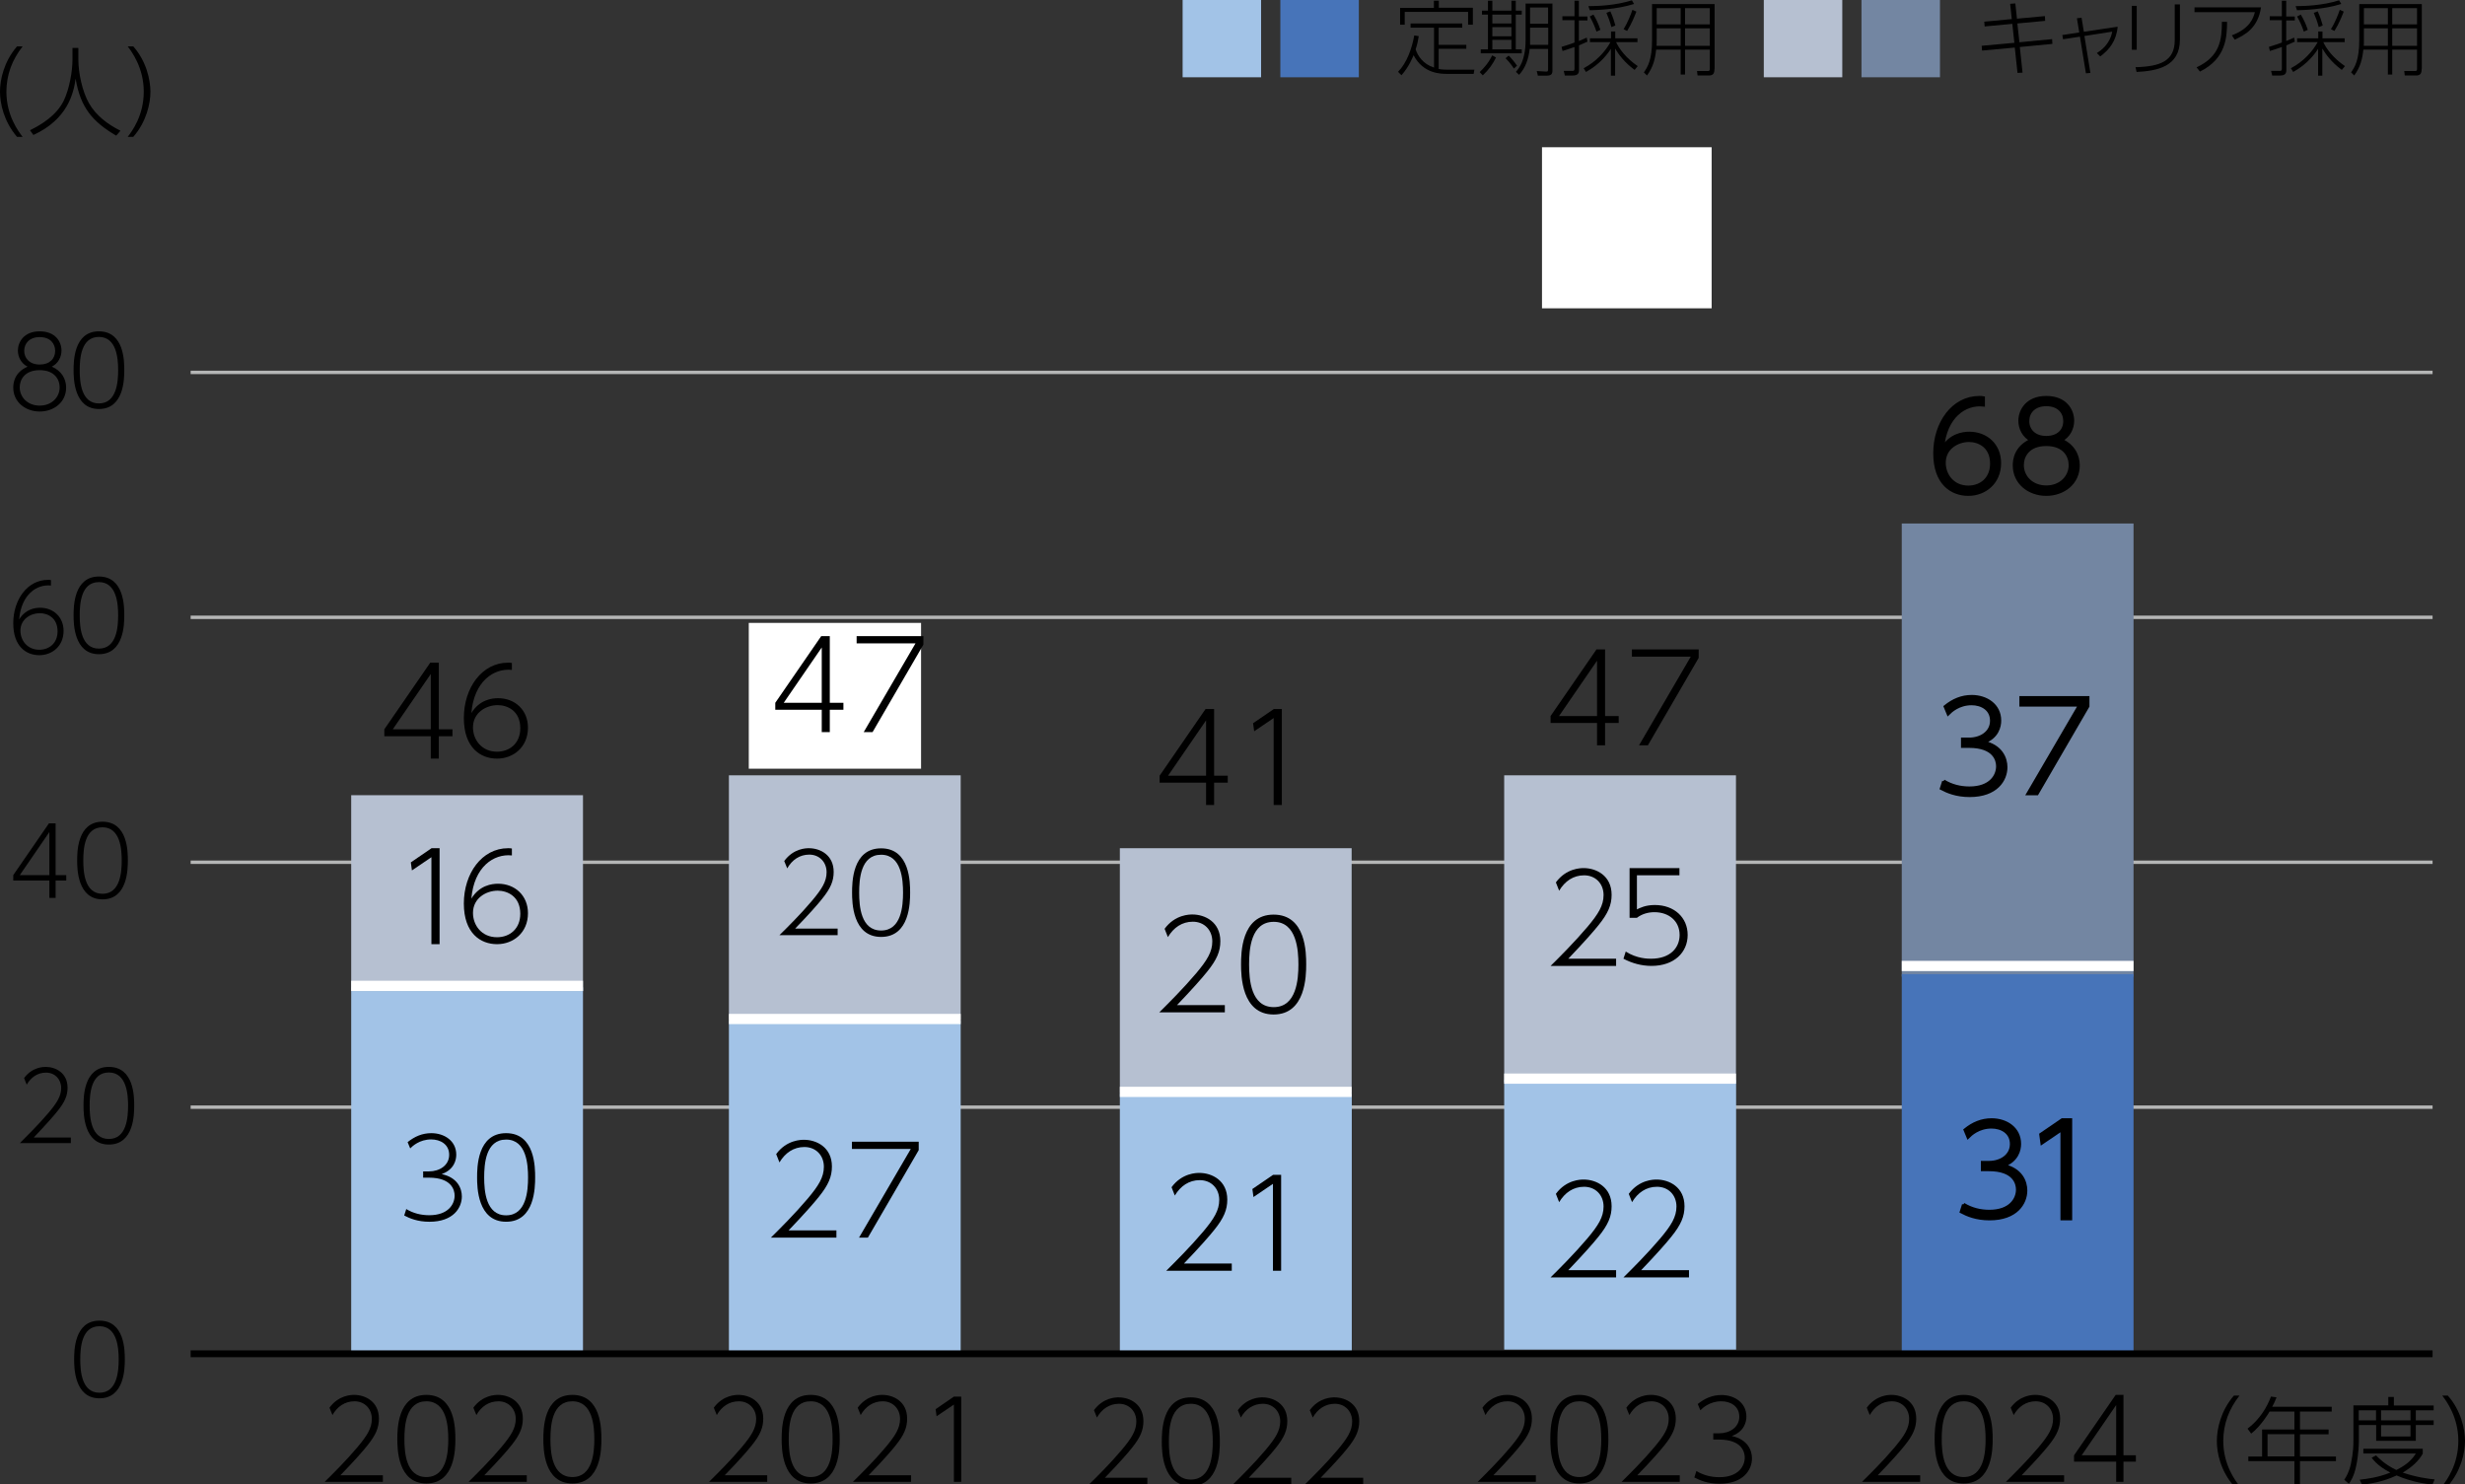 <svg width="372" height="224" viewBox="0 0 372 224" fill="none" xmlns="http://www.w3.org/2000/svg">
<rect x="0" y="0" width="372" height="224" fill="#333333" stroke="none"/>
<g clip-path="url(#clip0_40000062_135524)">
<path d="M367.107 166.82H28.77V167.334H367.107V166.82Z" fill="#B5B6B6"/>
<path d="M367.107 129.86H28.77V130.374H367.107V129.86Z" fill="#B5B6B6"/>
<path d="M367.107 92.9H28.77V93.414H367.107V92.9Z" fill="#B5B6B6"/>
<path d="M367.107 55.94H28.77V56.454H367.107V55.94Z" fill="#B5B6B6"/>
<path d="M258.309 22.219H232.707V46.525H258.309V22.219Z" fill="white"/>
<path d="M203.979 128H169V164.96H203.979V128Z" fill="#B6C0D1"/>
<path d="M204 165H169V204H204V165Z" fill="#A2C3E7"/>
<path d="M313.615 70.232C313.615 72.892 311.39 74.58 308.808 74.58C306.225 74.58 304 72.866 304 70.232C304 69.464 304.153 67.495 306.608 66.42C305.432 65.858 304.844 64.63 304.844 63.504C304.844 61.944 305.943 60 308.808 60C311.672 60 312.771 61.893 312.771 63.504C312.771 64.63 312.183 65.858 311.007 66.42C312.771 67.162 313.615 68.646 313.615 70.232ZM312.439 70.18C312.439 68.825 311.569 67.06 308.808 67.06C306.046 67.06 305.176 68.825 305.176 70.18C305.176 71.996 306.634 73.506 308.808 73.506C310.981 73.506 312.439 71.996 312.439 70.18ZM311.621 63.556C311.621 62.2 310.7 61.049 308.808 61.049C306.915 61.049 305.995 62.225 305.995 63.556C305.995 64.886 306.966 66.037 308.808 66.037C310.649 66.037 311.621 64.937 311.621 63.556Z" fill="black" stroke="black" stroke-width="0.5"/>
<path d="M299.301 61.097C296.524 60.806 293.545 62.844 293.142 67.659C294.374 65.644 296.233 65.397 297.196 65.397C299.772 65.397 301.742 67.189 301.742 69.877C301.742 72.833 299.525 74.58 297.039 74.58C294.553 74.58 292 72.945 292 68.399C292 63.852 294.732 60 298.719 60C298.943 60 299.055 60 299.301 60.045V61.097ZM297.151 66.45C295.382 66.45 293.389 67.592 293.389 69.832C293.389 71.713 294.71 73.527 297.039 73.527C298.965 73.527 300.578 72.251 300.578 69.966C300.578 67.301 298.607 66.45 297.129 66.45H297.151Z" fill="black" stroke="black" stroke-width="0.5"/>
<path d="M321.979 79H287V147.38H321.979V79Z" fill="#7386A2"/>
<path d="M321.979 147H287V204.29H321.979V147Z" fill="#4774B9"/>
<path d="M321.979 145H287V146.542H321.979V145Z" fill="white"/>
<path d="M216.434 4.177H212.876V3.54H220.67V4.177H217.112V6.768H221.287V7.365H217.112V10.408C217.709 10.511 218.12 10.511 218.326 10.511H222.5L222.397 11.148H218.428C217.462 11.148 214.789 11.148 213.329 8.331C213.185 8.66 212.65 10.058 211.498 11.354L210.984 10.84C212.321 9.462 213.061 7.365 213.431 5.349L214.11 5.452C213.987 6.213 213.884 6.706 213.637 7.447C213.966 8.454 214.748 9.647 216.413 10.202V4.157L216.434 4.177ZM217.133 0.105V1.175H222.274V3.725H221.554V1.792H211.992V3.725H211.293V1.195H216.393V0.105H217.112H217.133Z" fill="black"/>
<path d="M223.301 10.881C223.959 10.243 224.637 9.503 225.193 8.352L225.768 8.681C225.275 9.688 224.679 10.511 223.774 11.374L223.301 10.881ZM225.213 0.105V1.607H228.092V0.105H228.75V1.607H229.655V2.203H228.75V7.447H229.655V8.043H223.465V7.447H224.555V2.203H223.65V1.607H224.555V0.105H225.213ZM228.092 2.203H225.213V3.54H228.092V2.203ZM228.092 4.095H225.213V5.473H228.092V4.095ZM228.092 6.007H225.213V7.447H228.092V6.007ZM228.462 10.346C228.113 9.791 227.763 9.359 227.208 8.783L227.681 8.393C228.113 8.825 228.503 9.277 228.935 9.914L228.462 10.346ZM230.848 7.365C230.704 8.804 230.21 10.285 229.244 11.292L228.771 10.84C229.182 10.367 230.231 9.195 230.231 6.09V0.537H234.282V10.634C234.282 11.148 234.138 11.416 233.398 11.416H232.082L231.917 10.716L233.315 10.799C233.542 10.799 233.624 10.799 233.624 10.449V7.385H230.868L230.848 7.365ZM233.624 4.177H230.909V5.946C230.909 6.213 230.909 6.419 230.909 6.768H233.644V4.177H233.624ZM233.624 1.134H230.909V3.581H233.624V1.134Z" fill="black"/>
<path d="M239.588 6.274C239.197 6.459 238.827 6.623 238.292 6.85V10.551C238.292 11.045 238.128 11.394 237.367 11.394H236.154L235.989 10.695H237.244C237.552 10.716 237.614 10.633 237.614 10.345V7.096C236.606 7.446 236.154 7.59 235.804 7.693L235.66 7.076C236.75 6.747 237.305 6.541 237.614 6.418V3.045H235.784V2.449H237.614V0.105H238.272V2.49H239.567V3.086H238.272V6.192C238.436 6.109 238.806 5.965 239.464 5.677L239.567 6.274H239.588ZM239.012 10.284C240.925 9.276 242.282 7.734 243.043 6.356H239.937V5.78H243.125V4.752H243.762V5.78H247.114V6.356H243.886C244.42 7.487 245.449 8.803 247.155 9.975L246.682 10.551C245.12 9.4 244.235 8.166 243.742 7.323V11.415H243.104V7.364C242.755 7.939 241.541 9.667 239.341 10.86L238.992 10.284H239.012ZM239.711 0.927C240.904 0.927 243.824 0.845 246.271 0.043L246.6 0.598C243.947 1.441 240.863 1.524 239.917 1.544L239.711 0.927ZM240.925 4.752C240.637 3.909 240.328 3.23 239.917 2.49L240.472 2.202C240.945 2.984 241.254 3.662 241.521 4.505L240.925 4.773V4.752ZM243.187 4.115C242.96 3.23 242.693 2.552 242.426 1.935L243.022 1.709C243.392 2.511 243.598 3.169 243.783 3.847L243.166 4.094L243.187 4.115ZM245.017 4.402C245.675 3.354 246.148 2.099 246.353 1.482L246.95 1.75C246.744 2.284 246.251 3.559 245.551 4.67L245.017 4.402Z" fill="black"/>
<path d="M258.734 10.385C258.734 11.043 258.57 11.393 257.891 11.393H256.184L256.102 10.714H257.768C258.035 10.735 258.035 10.488 258.035 10.364V7.486H254.292V11.249H253.634V7.486H249.933C249.789 8.863 249.501 10.097 248.555 11.393L248.082 10.92C248.658 10.097 249.316 9.028 249.316 6.067V0.617H258.755V10.385H258.734ZM253.634 4.278H250.015V5.964C250.015 6.54 250.015 6.684 249.994 6.91H253.634V4.278ZM253.634 1.234H250.015V3.681H253.634V1.234ZM258.035 1.234H254.292V3.681H258.035V1.234ZM258.035 4.278H254.292V6.91H258.035V4.278Z" fill="black"/>
<path d="M308.6 2.428L308.641 3.148L304.446 3.539L304.755 6.376L309.69 5.903L309.731 6.623L304.816 7.096L305.228 10.962L304.467 11.003L304.056 7.178L299.12 7.631L299.059 6.911L303.994 6.459L303.685 3.6L299.511 3.991L299.449 3.271L303.603 2.88L303.356 0.577L304.138 0.516L304.385 2.819L308.621 2.428H308.6Z" fill="black"/>
<path d="M315.491 11.004L314.792 11.066L313.887 5.534L311.337 5.925L311.234 5.287L313.784 4.897L313.435 2.758L314.134 2.676L314.483 4.794L319.583 4.033C319.378 6.213 318.308 7.508 316.951 8.516L316.437 8.002C317.013 7.652 318.391 6.727 318.761 4.773L314.566 5.431L315.471 11.025L315.491 11.004Z" fill="black"/>
<path d="M322.461 7.508H321.721V0.886H322.461V7.528V7.508ZM328.98 5.966C328.98 10.099 325.504 10.695 322.44 10.86L322.276 10.14C326.101 10.037 328.198 9.174 328.198 6.027V0.66H328.98V5.966Z" fill="black"/>
<path d="M341.215 1.113C340.742 4.301 338.706 5.308 337.246 5.987L336.814 5.329C339.549 4.301 340.063 2.717 340.289 1.833H331.18V1.113H341.215ZM331.488 10.161C335.005 8.537 335.313 6.007 335.313 3.293H336.094C336.074 5.473 336.012 8.825 332.002 10.799L331.488 10.161Z" fill="black"/>
<path d="M346.336 6.274C345.945 6.459 345.575 6.623 345.04 6.85V10.551C345.04 11.045 344.876 11.394 344.115 11.394H342.902L342.737 10.695H343.992C344.3 10.716 344.362 10.633 344.362 10.345V7.096C343.354 7.446 342.902 7.59 342.552 7.693L342.408 7.076C343.498 6.747 344.053 6.541 344.362 6.418V3.045H342.532V2.449H344.362V0.105H345.02V2.49H346.315V3.086H345.02V6.192C345.184 6.109 345.554 5.965 346.213 5.677L346.315 6.274H346.336ZM345.74 10.284C347.652 9.276 349.009 7.734 349.77 6.356H346.665V5.78H349.852V4.752H350.49V5.78H353.842V6.356H350.613C351.148 7.487 352.176 8.803 353.883 9.975L353.41 10.551C351.847 9.4 350.963 8.166 350.469 7.323V11.415H349.832V7.364C349.482 7.939 348.269 9.667 346.069 10.86L345.719 10.284H345.74ZM346.439 0.927C347.631 0.927 350.552 0.845 352.999 0.043L353.328 0.598C350.675 1.441 347.59 1.524 346.644 1.544L346.439 0.927ZM347.673 4.752C347.385 3.909 347.076 3.23 346.665 2.49L347.22 2.202C347.693 2.984 348.002 3.662 348.269 4.505L347.673 4.773V4.752ZM349.935 4.115C349.708 3.23 349.441 2.552 349.174 1.935L349.77 1.709C350.14 2.511 350.346 3.169 350.531 3.847L349.914 4.094L349.935 4.115ZM351.765 4.402C352.423 3.354 352.896 2.099 353.101 1.482L353.698 1.75C353.492 2.284 352.999 3.559 352.299 4.67L351.765 4.402Z" fill="black"/>
<path d="M365.461 10.385C365.461 11.043 365.296 11.393 364.618 11.393H362.911L362.829 10.714H364.494C364.762 10.735 364.762 10.488 364.762 10.364V7.486H361.019V11.249H360.361V7.486H356.659C356.515 8.863 356.228 10.097 355.282 11.393L354.809 10.92C355.384 10.097 356.042 9.028 356.042 6.067V0.617H365.481V10.385H365.461ZM360.361 4.278H356.742V5.964C356.742 6.54 356.742 6.684 356.721 6.91H360.361V4.278ZM360.361 1.234H356.742V3.681H360.361V1.234ZM364.762 1.234H361.019V3.681H364.762V1.234ZM364.762 4.278H361.019V6.91H364.762V4.278Z" fill="black"/>
<path d="M337.124 224.256C335.088 221.932 334.533 219.177 334.553 217.429C334.553 215.66 335.129 212.905 337.124 210.602H337.967C336.363 212.658 335.54 214.858 335.52 217.429C335.52 221.089 337.371 223.475 337.967 224.256H337.124Z" fill="black"/>
<path d="M351.888 212.288V213.008H347.097V215.723H351.415V216.442H347.097V219.794H352.526V220.493H347.097V224.01H346.254V220.493H339.303V219.794H341.38V215.723H346.254V213.008H342.511C342.347 213.296 341.174 215.229 339.735 216.339L339.18 215.599C341.051 214.201 342.182 212.227 342.717 210.746L343.56 210.869C343.292 211.569 343.128 211.877 342.902 212.288H351.868H351.888ZM346.254 216.422H342.203V219.774H346.254V216.422Z" fill="black"/>
<path d="M360.423 212.104V210.809H361.266V212.104H367.271V212.824H364.577V214.346H367.271V215.045H364.577V217.43H358.593V215.045H355.982V217.43C355.982 217.821 355.961 219.384 355.591 221.152C355.282 222.756 354.707 223.599 354.48 223.908L353.781 223.311C354.069 222.859 354.522 222.139 354.789 220.864C355.159 219.055 355.159 218.006 355.159 217.348V212.084H360.423V212.104ZM358.573 212.824H355.961V214.346H358.573V212.824ZM367.066 224.031C366.305 223.949 364.145 223.723 361.678 222.653C359.498 223.682 357.503 223.928 356.455 224.052L356.105 223.291C357.195 223.167 358.819 222.982 360.732 222.222C359.745 221.707 358.655 220.988 357.915 219.98L358.573 219.63C359.025 220.083 359.93 221.008 361.637 221.831C362.603 221.358 363.858 220.576 364.577 219.343H356.66V218.623H365.626V219.363C365.03 220.432 364.063 221.358 362.603 222.222C364.783 222.962 366.572 223.167 367.415 223.25L367.086 224.052L367.066 224.031ZM363.775 212.824H359.334V214.346H363.775V212.824ZM363.775 215.065H359.334V216.772H363.775V215.065Z" fill="black"/>
<path d="M368.566 224.256C369.245 223.372 370.993 221.027 370.993 217.429C370.993 213.83 369.183 211.404 368.566 210.602H369.41C371.404 212.864 371.98 215.619 372.001 217.429C372.001 219.218 371.404 221.973 369.41 224.256H368.566Z" fill="black"/>
<path d="M12.604 166.861C12.604 165.606 12.604 161 16.428 161C20.253 161 20.253 165.565 20.253 166.861C20.253 168.156 20.212 172.721 16.428 172.721C12.645 172.721 12.604 168.095 12.604 166.861ZM19.328 166.861C19.328 165.216 19.143 161.843 16.428 161.843C13.714 161.843 13.529 165.113 13.529 166.861C13.529 168.609 13.735 171.878 16.428 171.878C19.122 171.878 19.328 168.588 19.328 166.861Z" fill="black"/>
<path d="M2.57 20.654C0.555 18.31 0 15.575 0 13.827C0 12.059 0.576 9.303 2.57 7H3.414C1.81 9.056 0.987 11.257 0.967 13.827C0.967 17.488 2.817 19.873 3.414 20.654H2.57Z" fill="black"/>
<path d="M11.824 7.207V8.955C11.824 10.97 12.399 13.767 13.428 15.576C14.497 17.468 16.306 18.785 18.178 19.73L17.54 20.471C13.962 18.373 12.132 16.214 11.412 11.875C11.104 14.158 10.137 18.044 5.038 20.368L4.523 19.648C6.271 18.805 8.533 17.407 9.623 15.186C10.466 13.438 10.939 10.744 10.939 9.017V7.228H11.824V7.207Z" fill="black"/>
<path d="M19.27 20.654C19.948 19.77 21.696 17.426 21.696 13.827C21.696 10.229 19.886 7.802 19.27 7H20.113C22.107 9.262 22.683 12.018 22.704 13.827C22.704 15.616 22.107 18.372 20.113 20.654H19.27Z" fill="black"/>
<path d="M10.691 171.654V172.498H3C4.028 171.469 5.838 169.68 7.339 167.912C8.614 166.39 9.231 165.403 9.231 164.19C9.231 162.853 8.285 161.866 6.948 161.866C5.673 161.866 4.686 162.565 4.028 163.676L3.637 162.689C4.871 161.002 6.578 161.002 6.907 161.002C8.367 161.002 10.197 161.887 10.197 164.149C10.197 165.321 9.786 166.308 8.634 167.727C8.079 168.426 6.928 169.721 5.098 171.654H10.711H10.691Z" fill="black"/>
<path d="M7.449 135.495V132.883H2V132.06L7.388 124.246H8.395V132.06H9.999V132.883H8.395V135.495H7.449ZM2.987 132.06H7.449V125.562L2.987 132.06Z" fill="black"/>
<path d="M11.644 129.861C11.644 128.606 11.644 124 15.469 124C19.294 124 19.294 128.565 19.294 129.861C19.294 131.156 19.253 135.721 15.469 135.721C11.686 135.721 11.644 131.095 11.644 129.861ZM18.369 129.861C18.369 128.216 18.184 124.843 15.469 124.843C12.755 124.843 12.57 128.113 12.57 129.861C12.57 131.609 12.775 134.878 15.469 134.878C18.163 134.878 18.369 131.588 18.369 129.861Z" fill="black"/>
<path d="M7.692 88.359C5.527 88.132 3.205 89.721 2.89 93.475C3.851 91.904 5.3 91.712 6.051 91.712C8.059 91.712 9.595 93.109 9.595 95.204C9.595 97.509 7.867 98.871 5.929 98.871C3.991 98.871 2 97.596 2 94.052C2 90.507 4.13 87.504 7.238 87.504C7.413 87.504 7.5 87.504 7.692 87.539V88.359ZM6.016 92.533C4.637 92.533 3.083 93.423 3.083 95.169C3.083 96.636 4.113 98.05 5.929 98.05C7.43 98.05 8.687 97.055 8.687 95.274C8.687 93.196 7.151 92.533 5.998 92.533H6.016Z" fill="black"/>
<path d="M11.105 92.861C11.105 91.606 11.105 87 14.93 87C18.755 87 18.755 91.565 18.755 92.861C18.755 94.156 18.714 98.721 14.93 98.721C11.147 98.721 11.105 94.094 11.105 92.861ZM17.83 92.861C17.83 91.216 17.645 87.843 14.93 87.843C12.216 87.843 12.031 91.113 12.031 92.861C12.031 94.609 12.236 97.878 14.93 97.878C17.624 97.878 17.83 94.588 17.83 92.861Z" fill="black"/>
<path d="M11.105 55.861C11.105 54.606 11.105 50 14.93 50C18.755 50 18.755 54.565 18.755 55.861C18.755 57.156 18.714 61.721 14.93 61.721C11.147 61.721 11.105 57.094 11.105 55.861ZM17.83 55.861C17.83 54.216 17.645 50.843 14.93 50.843C12.216 50.843 12.031 54.113 12.031 55.861C12.031 57.609 12.236 60.878 14.93 60.878C17.624 60.878 17.83 57.588 17.83 55.861Z" fill="black"/>
<path d="M9.98 58.492C9.98 60.699 8.133 62.1 5.99 62.1C3.846 62.1 2 60.678 2 58.492C2 57.855 2.127 56.22 4.165 55.328C3.188 54.861 2.7 53.842 2.7 52.908C2.7 51.613 3.613 50 5.99 50C8.367 50 9.28 51.571 9.28 52.908C9.28 53.842 8.791 54.861 7.815 55.328C9.28 55.944 9.98 57.175 9.98 58.492ZM9.004 58.449C9.004 57.324 8.282 55.859 5.99 55.859C3.698 55.859 2.976 57.324 2.976 58.449C2.976 59.956 4.186 61.209 5.99 61.209C7.794 61.209 9.004 59.956 9.004 58.449ZM8.325 52.951C8.325 51.826 7.56 50.87 5.99 50.87C4.419 50.87 3.655 51.847 3.655 52.951C3.655 54.055 4.462 55.01 5.99 55.01C7.518 55.01 8.325 54.097 8.325 52.951Z" fill="black"/>
<path d="M11.188 205.154C11.188 203.899 11.188 199.293 15.012 199.293C18.837 199.293 18.837 203.858 18.837 205.154C18.837 206.449 18.796 211.014 15.012 211.014C11.229 211.014 11.188 206.387 11.188 205.154ZM17.912 205.154C17.912 203.509 17.727 200.136 15.012 200.136C12.298 200.136 12.113 203.406 12.113 205.154C12.113 206.902 12.319 210.171 15.012 210.171C17.706 210.171 17.912 206.881 17.912 205.154Z" fill="black"/>
<path d="M231.781 222.649V223.616H223C224.193 222.444 226.249 220.408 227.956 218.372C229.416 216.624 230.115 215.514 230.115 214.115C230.115 212.594 229.025 211.463 227.503 211.463C226.064 211.463 224.912 212.244 224.172 213.54L223.72 212.429C225.139 210.496 227.072 210.496 227.442 210.496C229.128 210.496 231.184 211.504 231.184 214.074C231.184 215.431 230.732 216.542 229.416 218.166C228.778 218.968 227.483 220.449 225.365 222.629H231.781V222.649Z" fill="black"/>
<path d="M233.961 217.179C233.961 215.74 233.961 210.496 238.341 210.496C242.721 210.496 242.721 215.719 242.721 217.179C242.721 218.639 242.68 223.863 238.341 223.863C234.002 223.863 233.961 218.578 233.961 217.179ZM241.652 217.179C241.652 215.308 241.446 211.463 238.341 211.463C235.236 211.463 235.03 215.205 235.03 217.179C235.03 219.153 235.256 222.896 238.341 222.896C241.426 222.896 241.652 219.133 241.652 217.179Z" fill="black"/>
<path d="M253.498 222.649V223.616H244.717C245.91 222.444 247.966 220.408 249.673 218.372C251.133 216.624 251.832 215.514 251.832 214.115C251.832 212.594 250.742 211.463 249.22 211.463C247.781 211.463 246.629 212.244 245.889 213.54L245.437 212.429C246.855 210.496 248.788 210.496 249.159 210.496C250.845 210.496 252.901 211.504 252.901 214.074C252.901 215.431 252.449 216.542 251.133 218.166C250.495 218.968 249.2 220.449 247.082 222.629H253.498V222.649Z" fill="black"/>
<path d="M255.985 221.97C257.054 222.628 258.247 222.916 259.481 222.916C262.319 222.916 263.306 221.271 263.306 219.954C263.306 219.132 262.874 217.24 259.419 217.24H258.556V216.294H259.44C261.023 216.294 262.483 215.389 262.483 213.785C262.483 212.181 261.126 211.462 259.769 211.462C258 211.462 256.931 212.49 256.602 212.819L256.211 211.873C257.281 211.009 258.432 210.516 259.789 210.516C261.743 210.516 263.553 211.667 263.553 213.765C263.553 214.546 263.265 216.006 261.352 216.705C263.779 217.219 264.396 218.906 264.396 220.078C264.396 221.785 263.121 223.903 259.502 223.903C257.692 223.903 256.479 223.368 255.697 222.957L256.006 221.99L255.985 221.97Z" fill="black"/>
<path d="M289.781 222.649V223.616H281C282.193 222.444 284.249 220.408 285.956 218.372C287.416 216.624 288.115 215.514 288.115 214.115C288.115 212.594 287.025 211.463 285.503 211.463C284.064 211.463 282.912 212.244 282.172 213.54L281.72 212.429C283.139 210.496 285.072 210.496 285.442 210.496C287.128 210.496 289.184 211.504 289.184 214.074C289.184 215.431 288.732 216.542 287.416 218.166C286.778 218.968 285.483 220.449 283.365 222.629H289.781V222.649Z" fill="black"/>
<path d="M291.961 217.179C291.961 215.74 291.961 210.496 296.341 210.496C300.721 210.496 300.721 215.719 300.721 217.179C300.721 218.639 300.68 223.863 296.341 223.863C292.002 223.863 291.961 218.578 291.961 217.179ZM299.652 217.179C299.652 215.308 299.446 211.463 296.341 211.463C293.236 211.463 293.03 215.205 293.03 217.179C293.03 219.153 293.256 222.896 296.341 222.896C299.426 222.896 299.652 219.133 299.652 217.179Z" fill="black"/>
<path d="M311.498 222.649V223.616H302.717C303.91 222.444 305.966 220.408 307.673 218.372C309.133 216.624 309.832 215.514 309.832 214.115C309.832 212.594 308.742 211.463 307.22 211.463C305.781 211.463 304.629 212.244 303.889 213.54L303.437 212.429C304.855 210.496 306.788 210.496 307.159 210.496C308.845 210.496 310.901 211.504 310.901 214.074C310.901 215.431 310.449 216.542 309.133 218.166C308.495 218.968 307.2 220.449 305.082 222.629H311.498V222.649Z" fill="black"/>
<path d="M319.356 223.616V220.57H313V219.611L319.284 210.496H320.459V219.611H322.33V220.57H320.459V223.616H319.356ZM314.151 219.611H319.356V212.031L314.151 219.611Z" fill="black"/>
<path d="M57.781 222.649V223.616H49C50.193 222.444 52.249 220.408 53.956 218.372C55.416 216.624 56.115 215.514 56.115 214.115C56.115 212.594 55.025 211.463 53.504 211.463C52.064 211.463 50.912 212.244 50.172 213.54L49.72 212.429C51.139 210.496 53.072 210.496 53.442 210.496C55.128 210.496 57.184 211.504 57.184 214.074C57.184 215.431 56.732 216.542 55.416 218.166C54.778 218.968 53.483 220.449 51.365 222.629H57.781V222.649Z" fill="black"/>
<path d="M59.961 217.179C59.961 215.74 59.961 210.496 64.341 210.496C68.721 210.496 68.721 215.719 68.721 217.179C68.721 218.639 68.68 223.863 64.341 223.863C60.002 223.863 59.961 218.578 59.961 217.179ZM67.652 217.179C67.652 215.308 67.446 211.463 64.341 211.463C61.236 211.463 61.03 215.205 61.03 217.179C61.03 219.153 61.256 222.896 64.341 222.896C67.426 222.896 67.652 219.133 67.652 217.179Z" fill="black"/>
<path d="M82 217.179C82 215.74 82 210.496 86.38 210.496C90.76 210.496 90.76 215.719 90.76 217.179C90.76 218.639 90.719 223.863 86.38 223.863C82.041 223.863 82 218.578 82 217.179ZM89.691 217.179C89.691 215.308 89.485 211.463 86.38 211.463C83.275 211.463 83.069 215.205 83.069 217.179C83.069 219.153 83.296 222.896 86.38 222.896C89.465 222.896 89.691 219.133 89.691 217.179Z" fill="black"/>
<path d="M79.498 222.649V223.616H70.717C71.909 222.444 73.966 220.408 75.673 218.372C77.133 216.624 77.832 215.514 77.832 214.115C77.832 212.594 76.742 211.463 75.22 211.463C73.781 211.463 72.629 212.244 71.889 213.54L71.436 212.429C72.855 210.496 74.788 210.496 75.159 210.496C76.845 210.496 78.901 211.504 78.901 214.074C78.901 215.431 78.449 216.542 77.133 218.166C76.495 218.968 75.2 220.449 73.082 222.629H79.498V222.649Z" fill="black"/>
<path d="M311.219 169H312.469V183.91H311.198V170.398L308.169 172.452L308 171.203L311.219 169Z" fill="black" stroke="black" stroke-width="0.5"/>
<path d="M296.321 181.757C297.514 182.49 298.844 182.811 300.22 182.811C303.384 182.811 304.485 180.978 304.485 179.513C304.485 178.596 304.003 176.489 300.151 176.489H299.188V175.436H300.174C301.94 175.436 303.568 174.428 303.568 172.642C303.568 170.855 302.054 170.054 300.541 170.054C298.568 170.054 297.376 171.199 297.009 171.565L296.573 170.512C297.766 169.55 299.05 169 300.564 169C302.742 169 304.76 170.283 304.76 172.619C304.76 173.489 304.439 175.115 302.306 175.894C305.012 176.466 305.7 178.345 305.7 179.65C305.7 181.551 304.279 183.91 300.243 183.91C298.224 183.91 296.871 183.315 296 182.856L296.344 181.78L296.321 181.757Z" fill="black" stroke="black" stroke-width="0.5"/>
<path d="M293.321 117.878C294.514 118.611 295.844 118.932 297.22 118.932C300.384 118.932 301.485 117.099 301.485 115.634C301.485 114.718 301.003 112.61 297.151 112.61H296.188V111.557H297.174C298.94 111.557 300.568 110.549 300.568 108.763C300.568 106.976 299.054 106.175 297.541 106.175C295.568 106.175 294.376 107.32 294.009 107.686L293.573 106.633C294.766 105.671 296.05 105.121 297.564 105.121C299.742 105.121 301.76 106.404 301.76 108.74C301.76 109.61 301.439 111.236 299.306 112.015C302.012 112.588 302.7 114.466 302.7 115.771C302.7 117.672 301.279 120.031 297.243 120.031C295.224 120.031 293.871 119.436 293 118.978L293.344 117.901L293.321 117.878Z" fill="black" stroke="black" stroke-width="0.5"/>
<path d="M315.076 105.289V106.564L307.406 119.766H306.069L313.884 106.379H305V105.289H315.076Z" fill="black" stroke="black" stroke-width="0.5"/>
<path d="M190.317 0H178.473V11.66H190.317V0Z" fill="#A2C3E7"/>
<path d="M205.064 0H193.219V11.66H205.064V0Z" fill="#4774B9"/>
<path d="M278.024 0H266.18V11.66H278.024V0Z" fill="#B6C0D1"/>
<path d="M292.767 0H280.922V11.66H292.767V0Z" fill="#7386A2"/>
<path d="M261.979 117H227V163.2H261.979V117Z" fill="#B6C0D1"/>
<path d="M115.781 222.649V223.616H107C108.193 222.444 110.249 220.408 111.956 218.372C113.416 216.624 114.115 215.514 114.115 214.115C114.115 212.594 113.025 211.463 111.503 211.463C110.064 211.463 108.912 212.244 108.172 213.54L107.72 212.429C109.139 210.496 111.072 210.496 111.442 210.496C113.128 210.496 115.184 211.504 115.184 214.074C115.184 215.431 114.732 216.542 113.416 218.166C112.778 218.968 111.483 220.449 109.365 222.629H115.781V222.649Z" fill="black"/>
<path d="M117.961 217.179C117.961 215.74 117.961 210.496 122.341 210.496C126.721 210.496 126.721 215.719 126.721 217.179C126.721 218.639 126.68 223.863 122.341 223.863C118.002 223.863 117.961 218.578 117.961 217.179ZM125.652 217.179C125.652 215.308 125.446 211.463 122.341 211.463C119.236 211.463 119.03 215.205 119.03 217.179C119.03 219.153 119.256 222.896 122.341 222.896C125.426 222.896 125.652 219.133 125.652 217.179Z" fill="black"/>
<path d="M137.496 222.649V223.616H128.715C129.908 222.444 131.964 220.408 133.671 218.372C135.131 216.624 135.83 215.514 135.83 214.115C135.83 212.594 134.74 211.463 133.218 211.463C131.779 211.463 130.627 212.244 129.887 213.54L129.435 212.429C130.853 210.496 132.786 210.496 133.157 210.496C134.843 210.496 136.899 211.504 136.899 214.074C136.899 215.431 136.447 216.542 135.131 218.166C134.493 218.968 133.198 220.449 131.08 222.629H137.496V222.649Z" fill="black"/>
<path d="M143.973 210.763H145.063V223.615H143.953V211.955L141.341 213.724L141.197 212.655L143.973 210.742V210.763Z" fill="black"/>
<path d="M173.152 223.024V223.991H164.371C165.564 222.819 167.62 220.783 169.327 218.747C170.787 216.999 171.486 215.889 171.486 214.49C171.486 212.969 170.396 211.838 168.875 211.838C167.435 211.838 166.284 212.619 165.543 213.915L165.091 212.804C166.51 210.871 168.443 210.871 168.813 210.871C170.499 210.871 172.556 211.879 172.556 214.449C172.556 215.806 172.103 216.917 170.787 218.541C170.15 219.343 168.854 220.824 166.736 223.004H173.152V223.024Z" fill="black"/>
<path d="M175.33 217.554C175.33 216.115 175.33 210.871 179.71 210.871C184.09 210.871 184.09 216.094 184.09 217.554C184.09 219.014 184.049 224.238 179.71 224.238C175.371 224.238 175.33 218.953 175.33 217.554ZM183.021 217.554C183.021 215.683 182.815 211.838 179.71 211.838C176.605 211.838 176.399 215.58 176.399 217.554C176.399 219.528 176.626 223.271 179.71 223.271C182.795 223.271 183.021 219.508 183.021 217.554Z" fill="black"/>
<path d="M194.867 223.024V223.991H186.086C187.278 222.819 189.335 220.783 191.042 218.747C192.502 216.999 193.201 215.889 193.201 214.49C193.201 212.969 192.111 211.838 190.589 211.838C189.15 211.838 187.998 212.619 187.258 213.915L186.806 212.804C188.224 210.871 190.157 210.871 190.528 210.871C192.214 210.871 194.27 211.879 194.27 214.449C194.27 215.806 193.818 216.917 192.502 218.541C191.864 219.343 190.569 220.824 188.451 223.004H194.867V223.024Z" fill="black"/>
<path d="M205.724 223.024V223.991H196.944C198.136 222.819 200.193 220.783 201.899 218.747C203.359 216.999 204.059 215.889 204.059 214.49C204.059 212.969 202.969 211.838 201.447 211.838C200.008 211.838 198.856 212.619 198.116 213.915L197.663 212.804C199.082 210.871 201.015 210.871 201.385 210.871C203.072 210.871 205.128 211.879 205.128 214.449C205.128 215.806 204.676 216.917 203.359 218.541C202.722 219.343 201.426 220.824 199.308 223.004H205.724V223.024Z" fill="black"/>
<path d="M185.891 190.675V191.765H176C177.337 190.449 179.64 188.146 181.573 185.863C183.218 183.909 183.999 182.634 183.999 181.072C183.999 179.344 182.786 178.09 181.059 178.09C179.434 178.09 178.159 178.974 177.296 180.414L176.802 179.159C178.385 177 180.586 177 180.997 177C182.889 177 185.213 178.131 185.213 181.031C185.213 182.552 184.699 183.807 183.218 185.637C182.498 186.542 181.038 188.207 178.673 190.675H185.891Z" fill="black"/>
<path d="M192.126 177.289H193.339V191.766H192.105V178.646L189.165 180.641L189 179.428L192.126 177.289Z" fill="black"/>
<path d="M184.844 151.675V152.765H174.953C176.29 151.449 178.593 149.146 180.526 146.863C182.171 144.909 182.952 143.634 182.952 142.072C182.952 140.344 181.739 139.09 180.012 139.09C178.387 139.09 177.112 139.974 176.249 141.414L175.755 140.159C177.339 138 179.539 138 179.95 138C181.842 138 184.166 139.131 184.166 142.031C184.166 143.552 183.652 144.807 182.171 146.637C181.451 147.542 179.991 149.207 177.626 151.675H184.844Z" fill="black"/>
<path d="M187.291 145.546C187.291 143.942 187.291 138.02 192.206 138.02C197.121 138.02 197.121 143.88 197.121 145.546C197.121 147.212 197.059 153.093 192.206 153.093C187.353 153.093 187.291 147.15 187.291 145.546ZM195.948 145.546C195.948 143.428 195.702 139.109 192.226 139.109C188.751 139.109 188.504 143.304 188.504 145.546C188.504 147.787 188.772 151.982 192.226 151.982C195.681 151.982 195.948 147.746 195.948 145.546Z" fill="black"/>
<path d="M182.012 121.477V118.104H175V117.056L181.93 107H183.226V117.056H185.282V118.104H183.226V121.477H182.033H182.012ZM176.275 117.056H182.012V108.707L176.275 117.056Z" fill="black"/>
<path d="M192.233 107H193.446V121.477H192.213V108.357L189.272 110.352L189.107 109.139L192.233 107Z" fill="black"/>
<path d="M87.979 149H53V204.44H87.979V149Z" fill="#A2C3E7"/>
<path d="M72 177.683C72 176.244 72 171 76.38 171C80.76 171 80.76 176.223 80.76 177.683C80.76 179.143 80.719 184.367 76.38 184.367C72.041 184.367 72 179.082 72 177.683ZM79.691 177.683C79.691 175.812 79.485 171.967 76.38 171.967C73.275 171.967 73.069 175.709 73.069 177.683C73.069 179.657 73.296 183.4 76.38 183.4C79.465 183.4 79.691 179.637 79.691 177.683Z" fill="black"/>
<path d="M61.288 182.439C62.357 183.097 63.55 183.384 64.784 183.384C67.622 183.384 68.609 181.741 68.609 180.427C68.609 179.605 68.177 177.716 64.722 177.716H63.858V176.771H64.743C66.326 176.771 67.786 175.867 67.786 174.265C67.786 172.664 66.429 171.945 65.072 171.945C63.303 171.945 62.234 172.972 61.905 173.3L61.514 172.355C62.583 171.493 63.735 171 65.092 171C67.046 171 68.855 172.15 68.855 174.245C68.855 175.025 68.567 176.484 66.655 177.182C69.082 177.695 69.698 179.379 69.698 180.55C69.698 182.255 68.424 184.37 64.804 184.37C62.995 184.37 61.781 183.836 61 183.425L61.309 182.46L61.288 182.439Z" fill="black"/>
<path d="M65.012 114.477V111.104H58V110.056L64.93 100H66.225V110.056H68.282V111.104H66.225V114.477H65.033H65.012ZM59.275 110.056H65.012V101.707L59.275 110.056Z" fill="black"/>
<path d="M77.251 101.09C74.493 100.801 71.535 102.825 71.134 107.607C72.358 105.605 74.204 105.36 75.16 105.36C77.718 105.36 79.676 107.14 79.676 109.809C79.676 112.745 77.474 114.48 75.005 114.48C72.536 114.48 70 112.856 70 108.341C70 103.826 72.714 100 76.673 100C76.895 100 77.007 100 77.251 100.044V101.09ZM75.116 106.406C73.359 106.406 71.379 107.54 71.379 109.765C71.379 111.633 72.691 113.435 75.005 113.435C76.918 113.435 78.519 112.167 78.519 109.898C78.519 107.251 76.562 106.406 75.094 106.406H75.116Z" fill="black"/>
<path d="M87.979 120H53V149.57H87.979V120Z" fill="#B6C0D1"/>
<path d="M65.126 128H66.339V142.477H65.105V129.357L62.164 131.352L62 130.139L65.126 128Z" fill="black"/>
<path d="M77.251 129.09C74.493 128.801 71.535 130.825 71.134 135.607C72.358 133.605 74.204 133.36 75.16 133.36C77.718 133.36 79.676 135.14 79.676 137.809C79.676 140.745 77.474 142.48 75.005 142.48C72.536 142.48 70 140.856 70 136.341C70 131.826 72.714 128 76.673 128C76.895 128 77.007 128 77.251 128.044V129.09ZM75.116 134.406C73.359 134.406 71.379 135.54 71.379 137.765C71.379 139.633 72.691 141.435 75.005 141.435C76.918 141.435 78.519 140.167 78.519 137.898C78.519 135.251 76.562 134.406 75.094 134.406H75.116Z" fill="black"/>
<path d="M87.979 148H53V149.542H87.979V148Z" fill="white"/>
<path d="M144.979 154H110V203.9H144.979V154Z" fill="#A2C3E7"/>
<path d="M126.225 185.675V186.765H116.334C117.671 185.449 119.974 183.146 121.907 180.863C123.552 178.909 124.333 177.635 124.333 176.072C124.333 174.344 123.12 173.09 121.393 173.09C119.768 173.09 118.493 173.974 117.63 175.414L117.136 174.159C118.719 172 120.92 172 121.331 172C123.223 172 125.547 173.131 125.547 176.031C125.547 177.552 125.032 178.807 123.552 180.637C122.832 181.542 121.372 183.207 119.007 185.675H126.225Z" fill="black"/>
<path d="M138.645 172.289V173.564L130.974 186.766H129.638L137.452 173.379H128.568V172.289H138.645Z" fill="black"/>
<path d="M139 94H113V116H139V94Z" fill="white"/>
<path d="M124.012 110.477V107.104H117V106.056L123.93 96H125.226V106.056H127.282V107.104H125.226V110.477H124.033H124.012ZM118.275 106.056H124.012V97.707L118.275 106.056Z" fill="black"/>
<path d="M139.354 96V97.275L131.683 110.477H130.347L138.161 97.09H129.277V96H139.354Z" fill="black"/>
<path d="M144.979 117H110V153.96H144.979V117Z" fill="#B6C0D1"/>
<path d="M126.41 140.153V141.12H117.629C118.822 139.948 120.878 137.912 122.585 135.876C124.045 134.128 124.744 133.018 124.744 131.619C124.744 130.098 123.654 128.966 122.132 128.966C120.693 128.966 119.541 129.748 118.801 131.043L118.349 129.933C119.768 128 121.701 128 122.071 128C123.757 128 125.813 129.008 125.813 131.578C125.813 132.935 125.361 134.046 124.045 135.67C123.407 136.472 122.112 137.953 119.994 140.133H126.41V140.153Z" fill="black"/>
<path d="M128.59 134.703C128.59 133.263 128.59 128.02 132.97 128.02C137.35 128.02 137.35 133.243 137.35 134.703C137.35 136.163 137.309 141.386 132.97 141.386C128.631 141.386 128.59 136.101 128.59 134.703ZM136.281 134.703C136.281 132.831 136.075 128.986 132.97 128.986C129.865 128.986 129.659 132.729 129.659 134.703C129.659 136.677 129.885 140.42 132.97 140.42C136.055 140.42 136.281 136.656 136.281 134.703Z" fill="black"/>
<path d="M144.979 153H110V154.542H144.979V153Z" fill="white"/>
<path d="M203.979 164H169V165.542H203.979V164Z" fill="white"/>
<path d="M367.107 203.777H28.77V204.806H367.107V203.777Z" fill="black"/>
<path d="M262 163H227V203.66H262V163Z" fill="#A2C3E7"/>
<path d="M243.891 191.675V192.765H234C235.337 191.449 237.64 189.146 239.573 186.863C241.218 184.909 241.999 183.634 241.999 182.072C241.999 180.344 240.786 179.09 239.059 179.09C237.434 179.09 236.159 179.974 235.296 181.414L234.802 180.159C236.385 178 238.586 178 238.997 178C240.889 178 243.213 179.131 243.213 182.031C243.213 183.552 242.699 184.807 241.218 186.637C240.498 187.542 239.038 189.207 236.673 191.675H243.891Z" fill="black"/>
<path d="M254.891 191.675V192.765H245C246.337 191.449 248.64 189.146 250.573 186.863C252.218 184.909 252.999 183.634 252.999 182.072C252.999 180.344 251.786 179.09 250.059 179.09C248.434 179.09 247.159 179.974 246.296 181.414L245.802 180.159C247.385 178 249.586 178 249.997 178C251.889 178 254.213 179.131 254.213 182.031C254.213 183.552 253.699 184.807 252.218 186.637C251.498 187.542 250.038 189.207 247.673 191.675H254.891Z" fill="black"/>
<path d="M241.012 112.477V109.104H234V108.056L240.93 98H242.226V108.056H244.282V109.104H242.226V112.477H241.033H241.012ZM235.275 108.056H241.012V99.707L235.275 108.056Z" fill="black"/>
<path d="M256.354 98V99.275L248.683 112.477H247.347L255.161 99.09H246.277V98H256.354Z" fill="black"/>
<path d="M261.979 162H227V163.542H261.979V162Z" fill="white"/>
<path d="M243.891 144.675V145.765H234C235.337 144.449 237.64 142.146 239.573 139.863C241.218 137.909 241.999 136.634 241.999 135.072C241.999 133.344 240.786 132.09 239.059 132.09C237.434 132.09 236.159 132.974 235.296 134.414L234.802 133.159C236.385 131 238.586 131 238.997 131C240.889 131 243.213 132.131 243.213 135.031C243.213 136.552 242.699 137.807 241.218 139.637C240.498 140.542 239.038 142.207 236.673 144.675H243.891Z" fill="black"/>
<path d="M253.449 132.083H247.033V137.231C247.482 137.02 248.301 136.571 249.726 136.571C252.684 136.571 254.69 138.472 254.69 141.086C254.69 143.7 252.684 145.76 249.225 145.76C247.746 145.76 246.294 145.364 245 144.677L245.343 143.595C247.033 144.677 248.723 144.677 249.145 144.677C252.103 144.677 253.476 142.988 253.476 141.086C253.476 139.027 251.892 137.654 249.674 137.654C248.723 137.654 247.799 137.918 247.033 138.499H245.924V131H253.449V132.083Z" fill="black"/>
</g>
<defs>
<clipPath id="clip0_40000062_135524">
<rect width="372" height="224" fill="white"/>
</clipPath>
</defs>
</svg>

